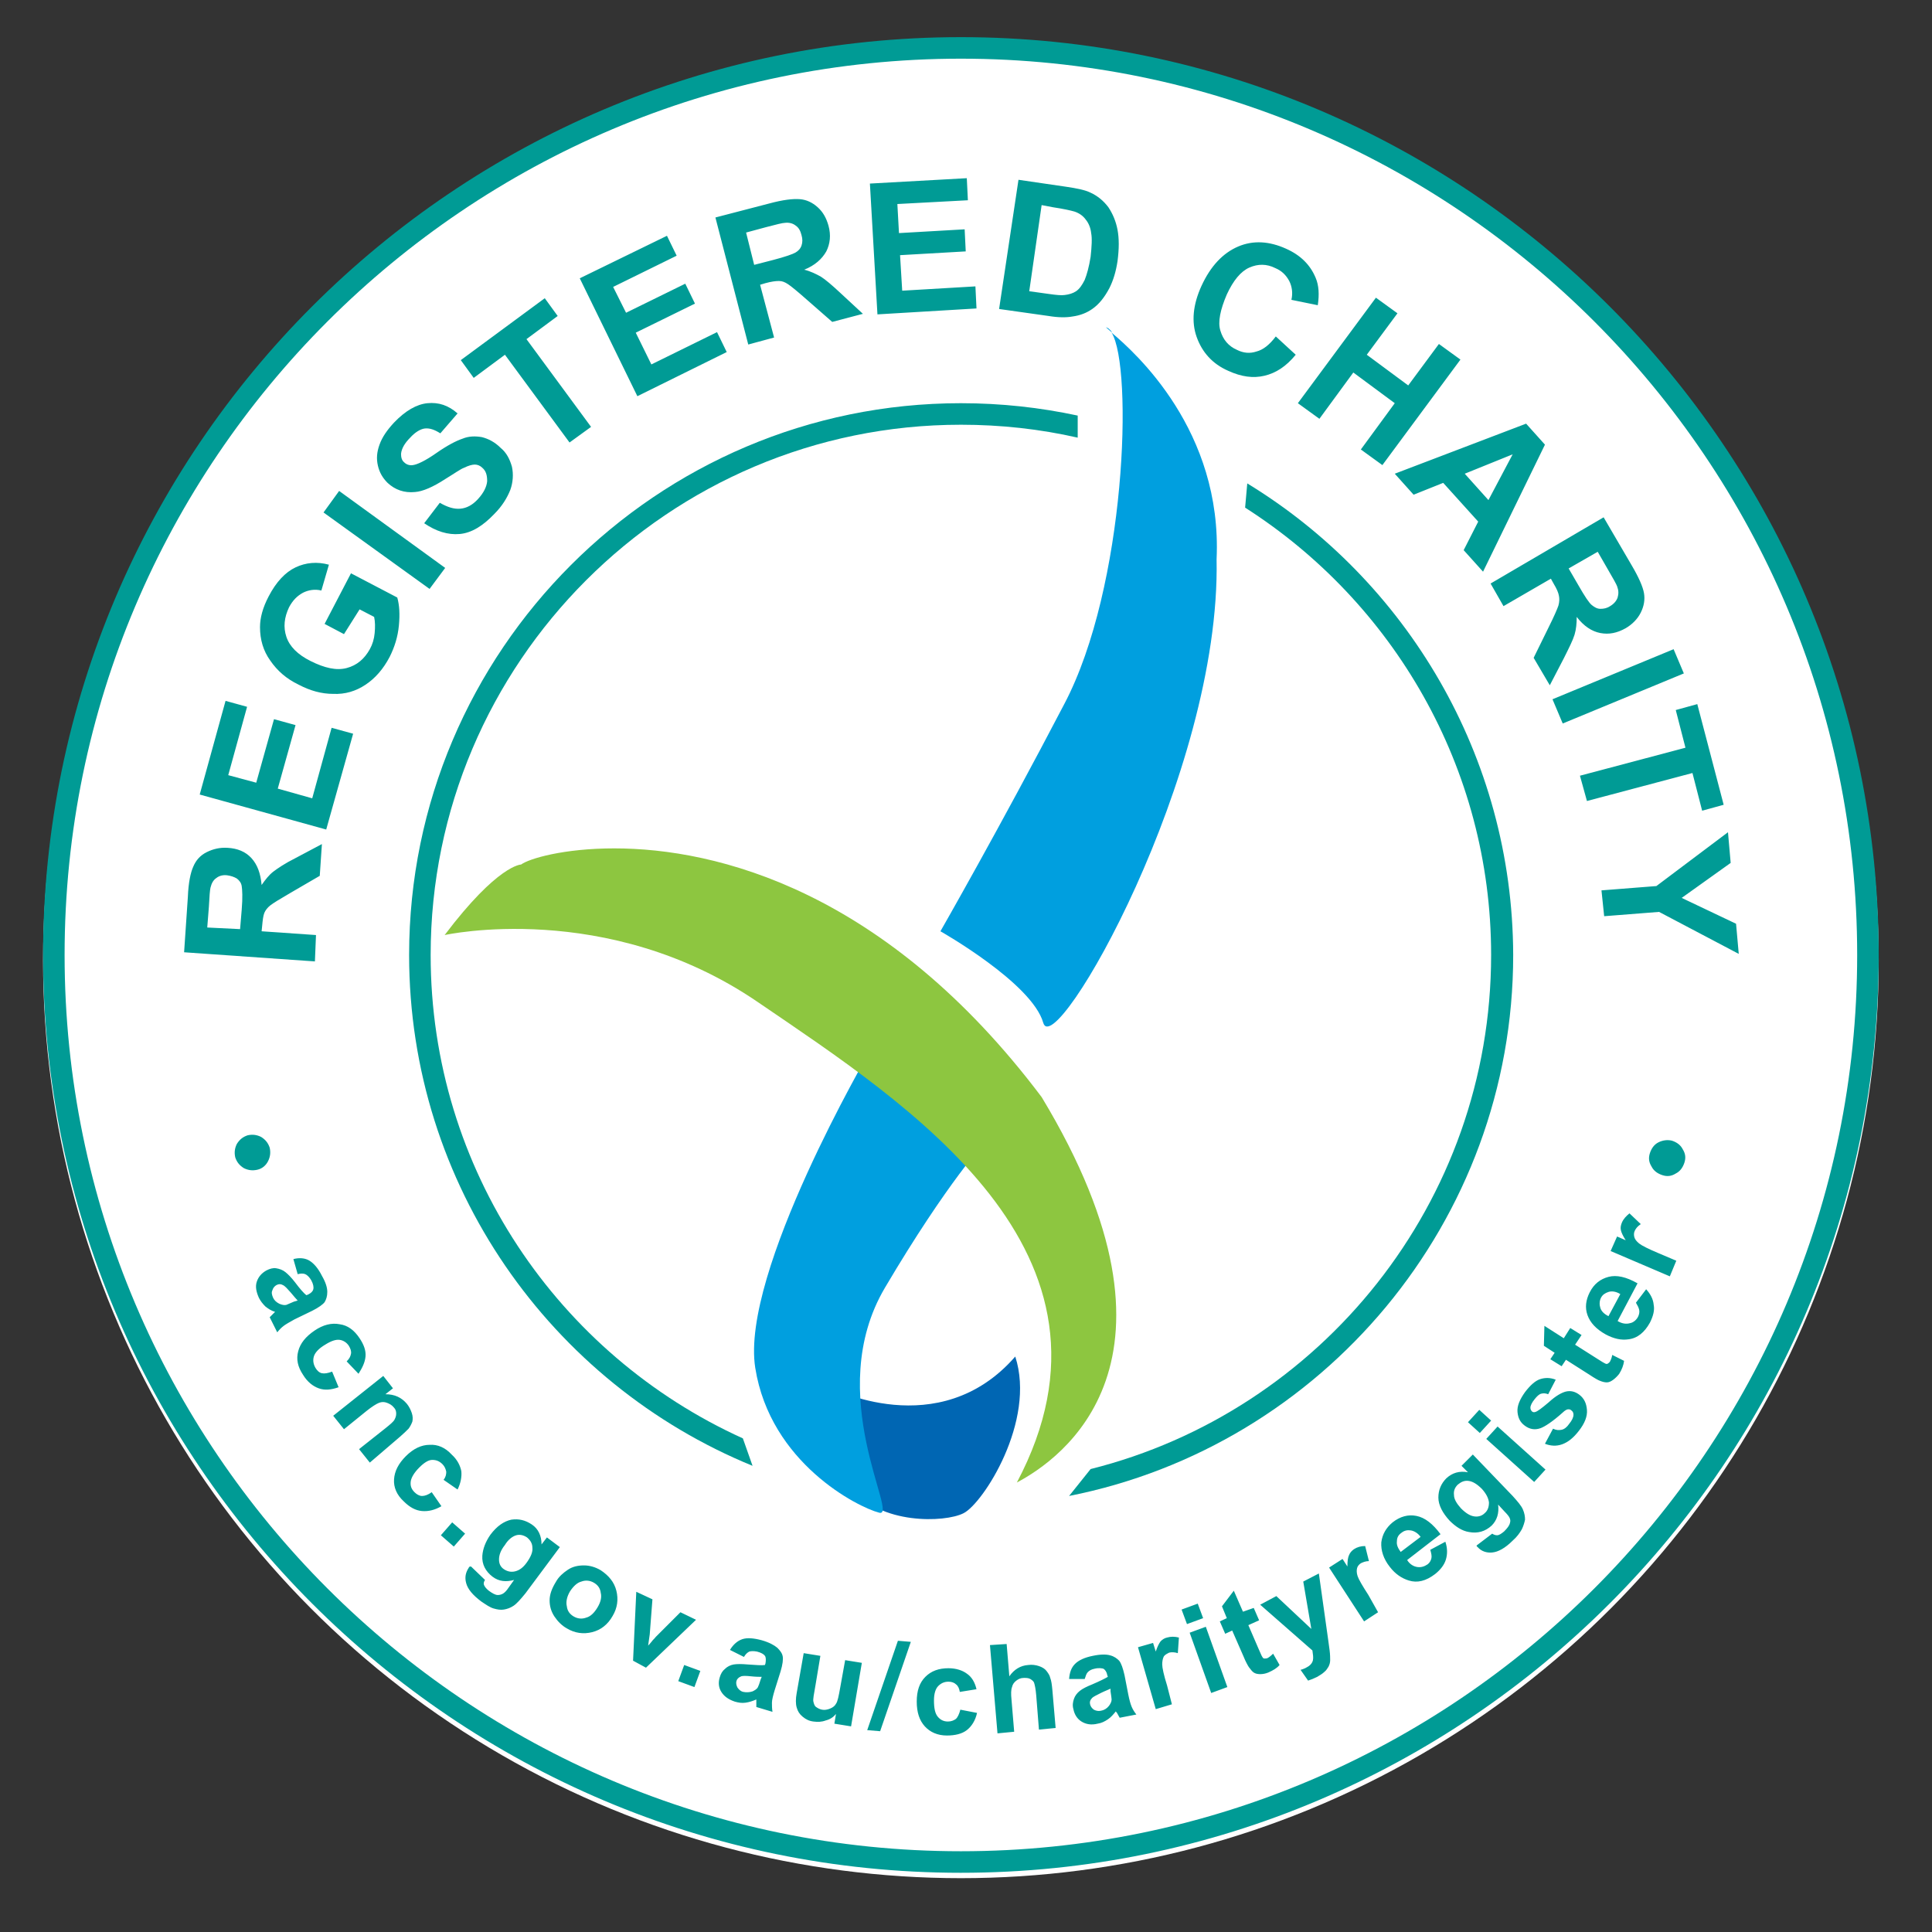 <?xml version="1.0" encoding="UTF-8"?>
<svg xmlns="http://www.w3.org/2000/svg" id="Layer_1" data-name="Layer 1" version="1.1" viewBox="0 0 358.9 358.9">
  <rect x="0" y="0" width="358.9" height="358.9" fill="#333333" stroke="none"/>
  <defs>
    <style>
      .cls-1 {
        fill: #8dc640;
      }

      .cls-1, .cls-2, .cls-3, .cls-4, .cls-5 {
        stroke-width: 0px;
      }

      .cls-2 {
        fill: #009fdf;
      }

      .cls-3 {
        fill: #0066b3;
      }

      .cls-4 {
        fill: #fff;
      }

      .cls-5 {
        fill: #009b95;
      }
    </style>
  </defs>
  <circle class="cls-4" cx="178.5" cy="178.4" r="170.5"></circle>
  <path class="cls-3" d="M154.2,257.7s20.2,10.6,34.4-5.7c3.9,12-6,27.3-9.6,29.1-3.5,1.8-15.6,2.1-20.6-4.6-4.9-6.8-4.2-18.8-4.2-18.8"></path>
  <path class="cls-2" d="M197.7,130.8c-12,23-23,42.2-23,42.2,0,0,17,9.6,19.1,17s33-46.1,32.2-86.1c1.1-23.9-15.1-38.4-19.5-42.1,4,6.4,2.7,47.2-8.8,69M206.6,61.8c-.2-.4-.5-.6-.7-.8-.2-.1-.4-.2-.4-.2-.1,0,.3.3,1.1,1"></path>
  <path class="cls-2" d="M140.3,254.1c2.8,17.7,19.1,25.9,23,26.9,3.9,1.1-10.6-22,1.1-41.8,11.7-19.8,18.8-27.3,18.8-27.3l-21.6-16.7c0,.1-24.1,41.2-21.3,58.9"></path>
  <path class="cls-1" d="M96.8,160.6s-4.3,0-14.2,13.1c0,0,30.1-6.7,58.1,12.4,28,19.1,70.9,46.4,48.2,89.3,8.1-4.3,34.4-22.3,4.6-71.6-28.9-38.4-60.4-46.2-79.4-46.2-9.4,0-15.8,1.9-17.3,3"></path>
  <path class="cls-5" d="M178.5,347.9c-94,0-170.5-76.5-170.5-170.5S84.5,6.9,178.5,6.9s170.5,76.5,170.5,170.5-76.5,170.5-170.5,170.5ZM178.5,10.9C86.7,10.9,12,85.6,12,177.4s74.7,166.5,166.5,166.5,166.5-74.7,166.5-166.5S270.3,10.9,178.5,10.9Z"></path>
  <path class="cls-5" d="M298,170.2l10.2-.8,14.8,7.8-.5-5.6-10.1-4.8,9.1-6.5-.5-5.7-13.3,10-10.2.8.5,4.8ZM294.8,148.8l19.6-5.2,1.8,7,4-1.1-4.9-18.7-4,1.1,1.8,7-19.6,5.2,1.3,4.7ZM290.3,134.4l22.5-9.3-1.9-4.5-22.5,9.3,1.9,4.5ZM296.8,102.5l1.9,3.3c1,1.7,1.6,2.8,1.7,3.1.3.8.3,1.4.1,2.1-.2.6-.7,1.2-1.4,1.6-.6.4-1.2.5-1.8.5s-1.1-.3-1.6-.7c-.5-.4-1.3-1.6-2.5-3.7l-1.8-3.1,5.4-3.1ZM279.3,112.6l8.8-5.1.5.9c.6,1,.9,1.7,1,2.3.1.5.1,1.1-.1,1.8-.2.6-.8,2-1.8,4l-2.8,5.7,3,5.1,2.6-5c1-2,1.7-3.4,2-4.4s.4-2.1.4-3.3c1.3,1.7,2.8,2.7,4.4,3s3.1,0,4.7-.9c1.2-.7,2.2-1.7,2.8-2.9s.8-2.4.6-3.6c-.2-1.2-1-3-2.3-5.2l-5.2-8.9-21,12.3,2.4,4.2ZM272.1,88l8.9-3.6-4.5,8.5-4.4-4.9ZM287,82.6l-3.5-3.9-24.4,9.3,3.5,3.9,5.5-2.2,6.5,7.2-2.7,5.3,3.6,4,11.5-23.6ZM245.1,77.8l6.3-8.6,7.7,5.7-6.3,8.6,4,2.9,14.5-19.6-4-2.9-5.7,7.7-7.7-5.7,5.7-7.7-4-2.9-14.5,19.6,4,2.9ZM233.4,65.3c-1.2.4-2.4.3-3.6-.3-1.6-.7-2.6-1.9-3.1-3.6-.5-1.6,0-3.9,1.2-6.7,1.2-2.6,2.6-4.3,4.2-5,1.6-.7,3.2-.7,4.8.1,1.2.5,2,1.3,2.6,2.4.5,1,.7,2.2.4,3.5l4.9,1c.3-2,.2-3.7-.4-5.1-1-2.4-2.8-4.2-5.5-5.4-3.1-1.4-6.1-1.6-8.9-.4-2.8,1.2-5.1,3.6-6.8,7.3-1.6,3.5-1.9,6.7-.9,9.5,1,2.8,2.9,5,5.9,6.3,2.4,1.1,4.6,1.4,6.7.9s4-1.7,5.8-3.9l-3.7-3.4c-1.2,1.6-2.4,2.5-3.6,2.8M195.6,38.5c2,.3,3.3.6,4,.8.9.3,1.6.8,2.1,1.5.5.6.9,1.5,1,2.5.2,1,.1,2.5-.1,4.4-.3,1.9-.7,3.3-1.1,4.3-.5,1-1,1.7-1.6,2.1-.6.4-1.3.6-2.1.7-.6.1-1.6,0-3-.2l-3.6-.5,2.3-16,2.1.4ZM185.6,57.4l9.2,1.3c1.8.3,3.3.3,4.4.1,1.5-.2,2.7-.7,3.7-1.4,1.3-.9,2.3-2.2,3.2-3.9.7-1.4,1.2-3,1.5-5,.3-2.3.3-4.2,0-5.8s-.9-3-1.7-4.2c-.9-1.2-2-2.1-3.3-2.7-1-.5-2.5-.8-4.5-1.1l-8.9-1.3-3.6,24ZM181.4,57.3l-.2-4.1-13.6.8-.4-6.6,12.2-.7-.2-4.1-12.2.7-.3-5.4,13.1-.7-.2-4.1-18,1,1.4,24.3,18.4-1.1ZM138.6,43.2l3.7-1c1.9-.5,3.1-.8,3.5-.8.8-.1,1.5.1,2,.5.6.4.9,1,1.1,1.8.2.7.2,1.3,0,1.9-.2.6-.6,1-1.1,1.3s-1.9.8-4.2,1.4l-3.5.9-1.5-6ZM143.8,62.7l-2.6-9.8,1-.3c1.1-.3,1.9-.4,2.5-.4s1.1.2,1.7.6c.6.4,1.7,1.3,3.4,2.8l4.8,4.2,5.7-1.5-4.1-3.8c-1.6-1.5-2.9-2.6-3.7-3.1-.9-.5-1.9-1-3.1-1.3,2-.8,3.3-2,4.1-3.4.7-1.4.9-3,.4-4.8-.4-1.4-1-2.5-2-3.4s-2.1-1.4-3.3-1.5c-1.3-.1-3.1.1-5.7.8l-10,2.6,6.1,23.6,4.8-1.3ZM135,65.4l-1.8-3.7-12.2,6-2.9-5.9,11-5.4-1.8-3.7-11,5.4-2.4-4.8,11.8-5.8-1.8-3.7-16.2,7.9,10.7,21.9,16.6-8.2ZM109.8,79.3l-12-16.3,5.8-4.3-2.4-3.3-15.6,11.5,2.4,3.3,5.8-4.3,12,16.3,4-2.9ZM85.4,99.2c2.2-.2,4.3-1.5,6.4-3.7,1.5-1.5,2.4-3,3-4.5.5-1.4.6-2.9.3-4.3-.4-1.4-1-2.6-2.1-3.5-1.1-1.1-2.3-1.7-3.5-2-1.2-.2-2.4-.2-3.6.3-1.2.4-2.9,1.3-4.9,2.7-2,1.4-3.5,2.1-4.3,2.2-.6.1-1.2-.1-1.6-.5-.5-.4-.6-1-.6-1.6.1-1,.7-2,1.7-3,.9-1,1.9-1.6,2.7-1.7.9-.1,1.8.2,2.9.9l3.2-3.7c-1.7-1.5-3.5-2.1-5.6-1.9-2,.2-4.1,1.4-6.2,3.6-1.3,1.4-2.2,2.7-2.7,4.1s-.6,2.6-.3,3.9c.3,1.3.9,2.3,1.8,3.2,1.4,1.3,3.1,1.9,5.1,1.7,1.4-.1,3.3-.9,5.6-2.4,1.8-1.1,2.9-1.9,3.5-2.1.8-.4,1.5-.6,2-.6s1,.2,1.4.6c.7.6.9,1.4.9,2.5-.1,1-.6,2.1-1.7,3.3-1,1.1-2.1,1.7-3.3,1.8s-2.4-.3-3.8-1.1l-2.9,3.8c2.2,1.5,4.4,2.2,6.6,2M82.7,105.5l-19.7-14.3-2.9,4,19.7,14.2,2.9-3.9ZM66.8,113.2l2.7,1.4c.2.9.2,1.9.1,3s-.4,2.1-.9,3c-1,1.8-2.4,3-4.3,3.5s-4.1,0-6.7-1.3c-2.4-1.2-3.9-2.7-4.5-4.5s-.4-3.6.5-5.5c.7-1.3,1.5-2.1,2.6-2.7,1-.5,2.2-.7,3.4-.4l1.4-4.8c-2.2-.6-4.3-.4-6.2.5s-3.6,2.7-5,5.4c-1.1,2.1-1.6,4-1.6,5.7,0,2.3.6,4.4,1.9,6.2,1.3,1.9,3,3.4,5.3,4.5,2.1,1.1,4.2,1.7,6.4,1.7,2.2.1,4.2-.5,6-1.7,1.8-1.2,3.3-2.9,4.5-5.2.9-1.8,1.5-3.7,1.7-5.8.2-2.1.1-3.8-.3-5.2l-8.6-4.5-4.9,9.4,3.6,1.9,2.9-4.6ZM65.6,136.3l-4-1.1-3.6,13.1-6.4-1.8,3.3-11.8-4-1.1-3.3,11.8-5.2-1.4,3.5-12.7-4-1.1-4.8,17.4,23.5,6.5,5-17.8ZM38.5,172.3l.3-3.8c.1-2,.2-3.2.3-3.6.2-.8.5-1.4,1.1-1.8.5-.4,1.2-.6,2-.5.7.1,1.3.3,1.8.6.5.4.8.8.9,1.4s.2,2.1,0,4.4l-.3,3.6-6.1-.3ZM58.7,173.7l-10.1-.7.1-1c.1-1.1.2-1.9.4-2.4s.6-1,1.1-1.4,1.8-1.2,3.7-2.3l5.5-3.2.4-5.9-4.9,2.6c-2,1-3.3,1.9-4.1,2.5s-1.5,1.5-2.2,2.5c-.2-2.2-.8-3.8-1.9-5-1.1-1.2-2.6-1.8-4.4-1.9-1.4-.1-2.7.2-3.9.8s-2,1.5-2.5,2.7c-.5,1.1-.9,3-1,5.6l-.7,10.3,24.3,1.7.2-4.9Z"></path>
  <path class="cls-5" d="M308.1,212.2c-.8.4-1.3,1.1-1.6,2-.3.9-.2,1.7.3,2.5.4.8,1.1,1.3,2,1.6s1.7.2,2.5-.3c.8-.4,1.3-1.1,1.6-2,.3-.9.2-1.7-.3-2.5-.4-.8-1.1-1.3-2-1.6-.8-.2-1.7-.1-2.5.3M308.1,232.8c-1.9-.8-3.1-1.4-3.6-1.8-.5-.4-.8-.8-.9-1.2s-.1-.8.1-1.2.5-.8,1.1-1.2l-2.1-2c-.6.5-1.1,1-1.4,1.7-.2.5-.3.9-.2,1.4.1.5.4,1.1.9,1.9l-1.6-.7-1.2,2.7,11,4.7,1.2-2.9-3.3-1.4ZM298.8,244.5c-.8-.4-1.3-.9-1.5-1.5s-.2-1.3.1-1.9c.3-.6.8-.9,1.4-1.1.6-.2,1.4-.1,2.2.4l-2.2,4.1ZM304.5,243.3c.1.4,0,.9-.2,1.3-.3.6-.9,1.1-1.5,1.2-.7.2-1.5.1-2.3-.4l3.7-7c-2.1-1.2-3.9-1.6-5.4-1.2s-2.7,1.3-3.5,2.9c-.7,1.4-.9,2.8-.4,4.2s1.6,2.6,3.4,3.6c1.5.8,2.9,1.1,4.2.9,1.7-.2,3-1.3,4-3.1.6-1.2.9-2.3.7-3.3-.1-1.1-.6-2-1.4-2.9l-1.9,2.5c.3.5.5.9.6,1.3M290.5,248.6l-3.6-2.3-.1,3.7,2,1.3-.8,1.2,2.1,1.3.8-1.2,4.4,2.8c.9.6,1.6,1,1.9,1.1.5.2.9.3,1.3.3s.8-.2,1.2-.5c.4-.3.8-.7,1.1-1.1.5-.8.8-1.6.9-2.4l-2.2-1.1c-.1.6-.3,1-.4,1.2s-.3.3-.4.4c-.2.1-.3.1-.5,0s-.6-.3-1.5-.9l-4.1-2.6,1.2-1.8-2.1-1.3-1.2,1.9ZM290.2,268.3c1.1-.4,2.1-1.2,3.1-2.5,1.1-1.4,1.6-2.7,1.5-3.9-.1-1.2-.5-2.1-1.4-2.8-.8-.6-1.6-.8-2.5-.6-.8.2-1.9.8-3.2,2-1.3,1.1-2.1,1.7-2.5,1.8-.3.1-.5,0-.6-.1-.2-.2-.3-.4-.3-.7,0-.4.3-1,.8-1.6.4-.5.8-.9,1.2-1,.4-.1.8-.1,1.3.1l1.4-2.7c-1-.4-2-.4-2.9-.1s-1.8,1.1-2.8,2.4c-1,1.4-1.5,2.6-1.4,3.7s.5,1.9,1.3,2.5c.9.7,1.9.9,3,.5.8-.3,2.2-1.2,4.1-2.9.4-.4.8-.6,1-.6s.4,0,.6.2c.3.2.4.5.4.8,0,.5-.3,1.1-.8,1.7-.4.6-.9,1-1.4,1.1s-1,.1-1.6-.2l-1.5,2.8c1,.4,2.1.5,3.2.1M287.1,273l-8.9-8-2.1,2.3,8.9,8,2.1-2.3ZM277,263.9l-2.2-2-2.1,2.3,2.2,2,2.1-2.3ZM270.1,277.7c-.1-.8.2-1.4.7-1.9.6-.5,1.2-.8,2-.7.8.1,1.6.6,2.5,1.5.8.9,1.2,1.7,1.3,2.5,0,.8-.2,1.5-.8,2-.5.5-1.2.7-1.9.6-.8-.1-1.6-.6-2.5-1.5-.8-.9-1.3-1.7-1.3-2.5M274.5,287.4c.7.8,1.7,1.1,2.7,1,1.1-.1,2.4-.8,3.8-2.2.8-.7,1.3-1.4,1.7-2.1.3-.6.5-1.3.6-1.8,0-.6-.1-1.2-.4-1.9-.3-.7-1-1.5-1.9-2.5l-7.4-7.7-2.1,2.1,1.2,1.2c-1.6-.3-2.9.1-4,1.1-1,1-1.5,2.2-1.5,3.6s.8,2.9,2.1,4.3c1.1,1.1,2.3,1.9,3.6,2.1,1.6.3,3-.1,4.2-1.2,1-1,1.4-2.3,1.2-3.9l1.2,1.3c.5.5.8.9.9,1.1.2.4.2.7.1,1-.1.5-.5,1-1.1,1.6-.5.4-.9.7-1.3.7-.3,0-.6-.1-.9-.3l-2.9,2.2c0,.2.1.2.2.3M260.2,288.3c-.5-.7-.8-1.3-.7-2,0-.7.3-1.2.9-1.6.5-.4,1.1-.5,1.7-.4s1.3.5,1.8,1.2l-3.7,2.8ZM265.9,289.5c-.1.4-.3.8-.7,1.1-.6.4-1.2.6-1.9.5-.7-.1-1.4-.5-1.9-1.3l6.2-4.8c-1.4-1.9-2.9-3.1-4.5-3.4-1.5-.3-3,.1-4.4,1.2-1.2,1-1.9,2.2-2.1,3.7-.1,1.5.4,3.1,1.6,4.6,1,1.3,2.2,2.1,3.5,2.5,1.6.5,3.2.1,4.9-1.2,1-.8,1.7-1.7,2-2.7s.3-2.1-.1-3.3l-2.8,1.5c.2.7.3,1.2.2,1.6M254.2,296.3c-1.1-1.7-1.8-2.9-2-3.5s-.2-1.1-.1-1.5c.1-.4.4-.7.7-.9.4-.2.9-.4,1.5-.4l-.7-2.8c-.8,0-1.5.2-2.1.6-.4.3-.7.6-.9,1.1-.2.4-.3,1.1-.3,2.1l-.9-1.4-2.5,1.6,6.5,10,2.6-1.7-1.8-3.2ZM243.8,306.6c.1.7.2,1.3.1,1.8-.1.5-.5,1-1.1,1.3-.3.2-.8.4-1.2.5l1.4,2c.6-.2,1.1-.4,1.7-.7.5-.3,1-.6,1.3-.9.4-.3.6-.7.8-1,.2-.4.3-.8.3-1.2s0-1-.1-1.8l-.3-2.2-1.7-12.1-2.9,1.5,1.5,8.8-6.5-6.1-3,1.6,9.7,8.5ZM230.9,299.4l-1.7-3.9-2.2,2.9.9,2.2-1.3.6,1,2.3,1.3-.6,2.1,4.8c.4,1,.8,1.7,1,2,.3.4.6.8.9,1,.3.2.7.3,1.2.3s1-.1,1.5-.3c.9-.4,1.6-.8,2.1-1.4l-1.2-2.1c-.4.4-.8.7-1,.8-.2.1-.4.1-.6.1s-.3-.1-.4-.3c-.1-.1-.3-.6-.7-1.5l-1.9-4.4,2-.9-1-2.3-2,.7ZM228,313.4l-4-11.2-3,1.1,4,11.2,3-1.1ZM223.5,300.6l-1-2.7-3,1.1,1,2.7,3-1.1ZM216.8,313.1c-.6-1.9-.9-3.3-.9-3.9s.1-1.1.3-1.5c.2-.3.6-.5,1-.7.4-.1,1-.1,1.6.1l.2-2.9c-.8-.2-1.5-.2-2.2,0-.5.1-.9.4-1.2.7-.3.4-.6,1-.9,1.9l-.5-1.6-2.8.8,3.3,11.5,3-.9-.9-3.5ZM206.3,314.2c.1.7.2,1.3.2,1.5,0,.4-.2.8-.5,1.2-.4.5-.9.8-1.5.9-.5.1-.9,0-1.3-.2-.4-.3-.6-.6-.7-1-.1-.4,0-.8.4-1.2.2-.2.8-.5,1.6-.9s1.4-.6,1.8-.8v.5ZM202.1,310.6c.3-.3.7-.5,1.2-.6.8-.2,1.4-.1,1.7,0,.3.2.6.6.7,1.2l.1.3c-.5.3-1.5.8-2.9,1.4-1,.4-1.8.8-2.3,1.2-.5.4-.9.9-1.1,1.5-.2.6-.3,1.2-.1,1.9.2,1,.7,1.8,1.5,2.3s1.8.7,3,.4c.7-.1,1.3-.4,1.9-.8.6-.4,1-.9,1.5-1.5,0,.1.1.2.2.3.2.4.4.7.5.9l3.1-.6c-.4-.5-.7-1-.9-1.5s-.4-1.2-.6-2.2l-.7-3.6c-.3-1.3-.6-2.2-1-2.7-.4-.4-.9-.8-1.7-1-.7-.2-1.8-.2-3.2.1-1.5.3-2.6.8-3.3,1.5s-1,1.6-1.1,2.8h2.9c.2-.6.3-1,.6-1.3M183.9,305.6l1.4,16.4,3.1-.3-.5-6c-.1-1-.1-1.8.1-2.3.1-.5.4-.9.8-1.2.4-.3.8-.5,1.4-.5.5,0,.8,0,1.2.2.3.2.6.4.7.7.1.3.3,1.1.4,2.4l.5,6.3,3.1-.3-.6-7c-.1-1.1-.2-1.8-.4-2.3-.1-.5-.4-.9-.7-1.3s-.8-.7-1.4-.9c-.6-.2-1.3-.3-2-.2-1.4.1-2.6.8-3.5,2.1l-.5-6-3.1.2ZM179.6,310.9c-.8-.6-2-1-3.4-1-1.8,0-3.2.5-4.3,1.6s-1.6,2.6-1.6,4.6.5,3.5,1.5,4.6,2.4,1.7,4.1,1.7c1.5,0,2.8-.3,3.7-1s1.6-1.8,1.9-3.2l-3.1-.6c-.2.8-.5,1.4-.8,1.7-.4.3-.9.5-1.5.5-.8,0-1.4-.3-1.9-.9s-.7-1.6-.7-3c0-1.3.3-2.2.8-2.7s1.1-.8,1.9-.8c.6,0,1.1.2,1.4.5.4.3.6.8.7,1.4l3.1-.5c-.3-1.3-.9-2.3-1.8-2.9M163.5,321.6l5.7-16.6-2.4-.2-5.7,16.6,2.4.2ZM158.1,320.7l2-11.8-3.1-.5-.9,5c-.3,1.7-.5,2.7-.8,3.1-.2.4-.6.7-1.1.9-.5.2-1,.3-1.5.2-.5-.1-.8-.3-1.1-.5s-.4-.6-.5-1,.1-1.4.4-3.1l.9-5.4-3.1-.5-1.3,7.4c-.2,1.1-.2,2,0,2.7s.5,1.2,1.1,1.7,1.2.8,2,.9,1.5.1,2.3-.2c.8-.2,1.4-.6,1.9-1.2l-.3,1.8,3.1.5ZM141.3,312c-.2.7-.4,1.2-.5,1.4-.2.4-.6.6-1,.8-.6.2-1.2.2-1.7.1s-.8-.4-1.1-.8c-.2-.4-.3-.8-.2-1.2.1-.4.4-.7.9-.9.3-.1.9-.1,1.8,0,.9.1,1.6.1,2,.1l-.2.5ZM139.2,306.8c.4-.1.8-.1,1.4,0,.8.2,1.3.5,1.5.8s.2.8.1,1.4l-.1.3c-.6.1-1.7,0-3.2-.1-1.1-.1-2-.1-2.6,0s-1.2.4-1.6.8c-.5.4-.8.9-1,1.6-.3,1-.2,1.9.3,2.7.5.8,1.3,1.4,2.5,1.8.7.2,1.3.3,2,.2.7-.1,1.3-.3,2-.6v1.4l3,.9c-.1-.6-.1-1.2-.1-1.7s.2-1.3.5-2.3l1.1-3.5c.4-1.3.5-2.3.4-2.8-.1-.6-.5-1.1-1-1.6-.6-.5-1.5-1-2.9-1.4-1.5-.4-2.7-.5-3.6-.2-.9.3-1.7,1-2.3,2l2.6,1.3c.3-.5.6-.8,1-1M129,313.4l1.1-3-3-1.1-1.1,3,3,1.1ZM120,309.8l9.3-8.9-2.9-1.4-4.6,4.6c-.2.3-.5.5-.7.8-.1.1-.3.4-.7.8l.3-2.1.5-6.5-3-1.4-.6,12.8,2.4,1.3ZM108,293.8c.8-.3,1.6-.2,2.3.2.7.4,1.2,1,1.3,1.9.2.8,0,1.7-.6,2.7s-1.3,1.7-2.1,1.9c-.8.3-1.6.2-2.3-.2-.7-.4-1.2-1-1.3-1.9-.2-.8,0-1.8.6-2.8.6-.9,1.3-1.6,2.1-1.8M102.1,297.3c0,1.1.3,2.1.9,3s1.4,1.7,2.3,2.2c1.5.9,3.1,1.1,4.7.7s2.9-1.4,3.8-3c.9-1.5,1.1-3.1.7-4.7s-1.4-2.8-2.9-3.8c-1-.6-2.1-.9-3.1-.9-1.1,0-2.1.2-3,.8-.9.6-1.7,1.3-2.2,2.2-.8,1.3-1.2,2.4-1.2,3.5M95.9,285.2c.7-.2,1.4,0,2,.4.6.5,1,1.1,1,1.9.1.8-.3,1.7-1,2.7s-1.4,1.5-2.2,1.7c-.8.2-1.5,0-2.1-.4s-.9-1-.9-1.8.3-1.7,1.1-2.7c.6-1,1.4-1.6,2.1-1.8M87.1,291.2c-.6.9-.8,1.8-.5,2.9s1.2,2.2,2.8,3.4c.9.6,1.6,1.1,2.3,1.3.7.2,1.3.3,1.9.2.6-.1,1.2-.3,1.8-.7.6-.4,1.3-1.2,2.2-2.3l6.4-8.6-2.4-1.8-1,1.3c0-1.6-.6-2.9-1.8-3.7-1.2-.8-2.4-1.1-3.8-.9-1.4.3-2.7,1.2-3.9,2.8-.9,1.3-1.4,2.6-1.5,3.9-.1,1.6.6,2.9,1.9,3.9,1.2.9,2.5,1,4,.6l-1,1.4c-.4.6-.7.9-1,1.1s-.7.3-1,.3c-.5,0-1-.3-1.7-.8-.5-.4-.8-.8-.9-1.1-.1-.3,0-.6.2-.9l-2.6-2.5c-.3,0-.4.1-.4.2M84.3,287.3l2.1-2.4-2.4-2.1-2.1,2.4,2.4,2.1ZM85.7,273.3c-.2-1-.7-2.1-1.8-3.1-1.2-1.3-2.6-1.9-4.1-1.8-1.5,0-3,.7-4.4,2.1s-2.1,2.8-2.2,4.3.5,2.9,1.8,4.1c1.1,1.1,2.2,1.7,3.4,1.8,1.2.1,2.4-.2,3.6-.9l-1.8-2.6c-.7.5-1.3.7-1.8.7s-1-.3-1.4-.7c-.6-.6-.8-1.2-.7-2,.1-.7.6-1.6,1.6-2.6.9-.9,1.7-1.4,2.4-1.4s1.3.2,1.9.8c.4.4.6.9.7,1.4,0,.5-.1,1-.5,1.5l2.6,1.8c.6-1.2.8-2.4.7-3.4M74.3,266.9c.7-.6,1.2-1.1,1.6-1.5.3-.4.5-.8.7-1.3.1-.5.1-1-.1-1.6s-.5-1.2-.9-1.7c-1-1.2-2.3-1.8-4-1.8l1.4-1.1-1.8-2.3-9.3,7.4,2,2.5,4.2-3.4c1-.8,1.8-1.3,2.3-1.5s1-.2,1.5,0,.9.4,1.3.9c.3.3.4.7.4,1.1s-.1.7-.3,1.1-.8.9-1.8,1.7l-4.8,3.8,2,2.5,5.6-4.8ZM67.9,252c.1-1.1-.3-2.2-1.1-3.4-1-1.5-2.2-2.4-3.7-2.6-1.5-.3-3.1.1-4.7,1.2-1.6,1.1-2.6,2.3-3,3.8s-.1,2.9.9,4.4c.8,1.3,1.8,2.1,2.9,2.5,1.1.4,2.3.3,3.7-.2l-1.2-2.9c-.8.3-1.4.4-1.9.3-.5-.1-.9-.5-1.2-1-.4-.7-.5-1.4-.3-2.1.2-.7.9-1.5,2.1-2.2,1.1-.7,2-1,2.7-.9s1.3.5,1.7,1.1c.3.5.5,1,.4,1.5s-.3.9-.8,1.4l2.2,2.3c.7-1.1,1.2-2.1,1.3-3.2M54.6,241.8c-.7.3-1.2.5-1.4.6-.4.1-.8,0-1.3-.2-.6-.3-1-.7-1.2-1.2s-.3-.9-.1-1.3c.1-.4.4-.8.8-1,.4-.2.8-.2,1.3.1.3.2.7.6,1.3,1.3s1,1.2,1.3,1.5l-.7.2ZM56.9,236.8c.3.2.6.5.9,1,.4.7.5,1.3.4,1.7s-.4.7-1,1l-.3.1c-.5-.4-1.2-1.2-2.1-2.4-.7-.9-1.3-1.5-1.8-1.9s-1.1-.6-1.7-.7c-.6-.1-1.2.1-1.8.4-.9.5-1.5,1.2-1.8,2.1-.3.9-.1,1.9.4,3,.3.6.7,1.1,1.2,1.6.5.4,1.1.8,1.8,1,0,0-.1.1-.3.3-.3.3-.5.5-.7.7l1.4,2.8c.4-.5.8-.9,1.2-1.2s1.1-.7,2-1.2l3.3-1.6c1.2-.6,2-1.2,2.3-1.6.3-.5.5-1.1.5-1.9s-.3-1.8-1-3c-.7-1.4-1.5-2.3-2.3-2.8s-1.9-.6-3-.3l.8,2.8c.8-.2,1.3-.1,1.6.1M49.8,215.7c.4-.8.5-1.6.3-2.5-.3-.9-.8-1.5-1.6-2-.8-.4-1.6-.5-2.5-.3-.9.3-1.5.8-2,1.6-.4.8-.5,1.6-.3,2.5.3.9.8,1.5,1.6,2,.8.4,1.6.5,2.5.3s1.6-.8,2-1.6"></path>
  <g>
    <path class="cls-5" d="M178.5,78.9c7.4,0,14.7.8,21.7,2.4v-4.1c-7-1.5-14.2-2.3-21.7-2.3-56.5,0-102.5,46-102.5,102.5,0,42.8,26.4,79.6,63.8,94.9l-1.8-5.1c-34.2-15.5-58-49.9-58-89.8,0-54.3,44.2-98.5,98.5-98.5Z"></path>
    <path class="cls-5" d="M231.7,89.8l-.4,4.5c27.4,17.5,45.7,48.2,45.7,83.1,0,46-31.7,84.8-74.4,95.5l-4,5c47-9.3,82.5-50.9,82.5-100.5-.1-37-19.9-69.6-49.4-87.6Z"></path>
  </g>
</svg>
